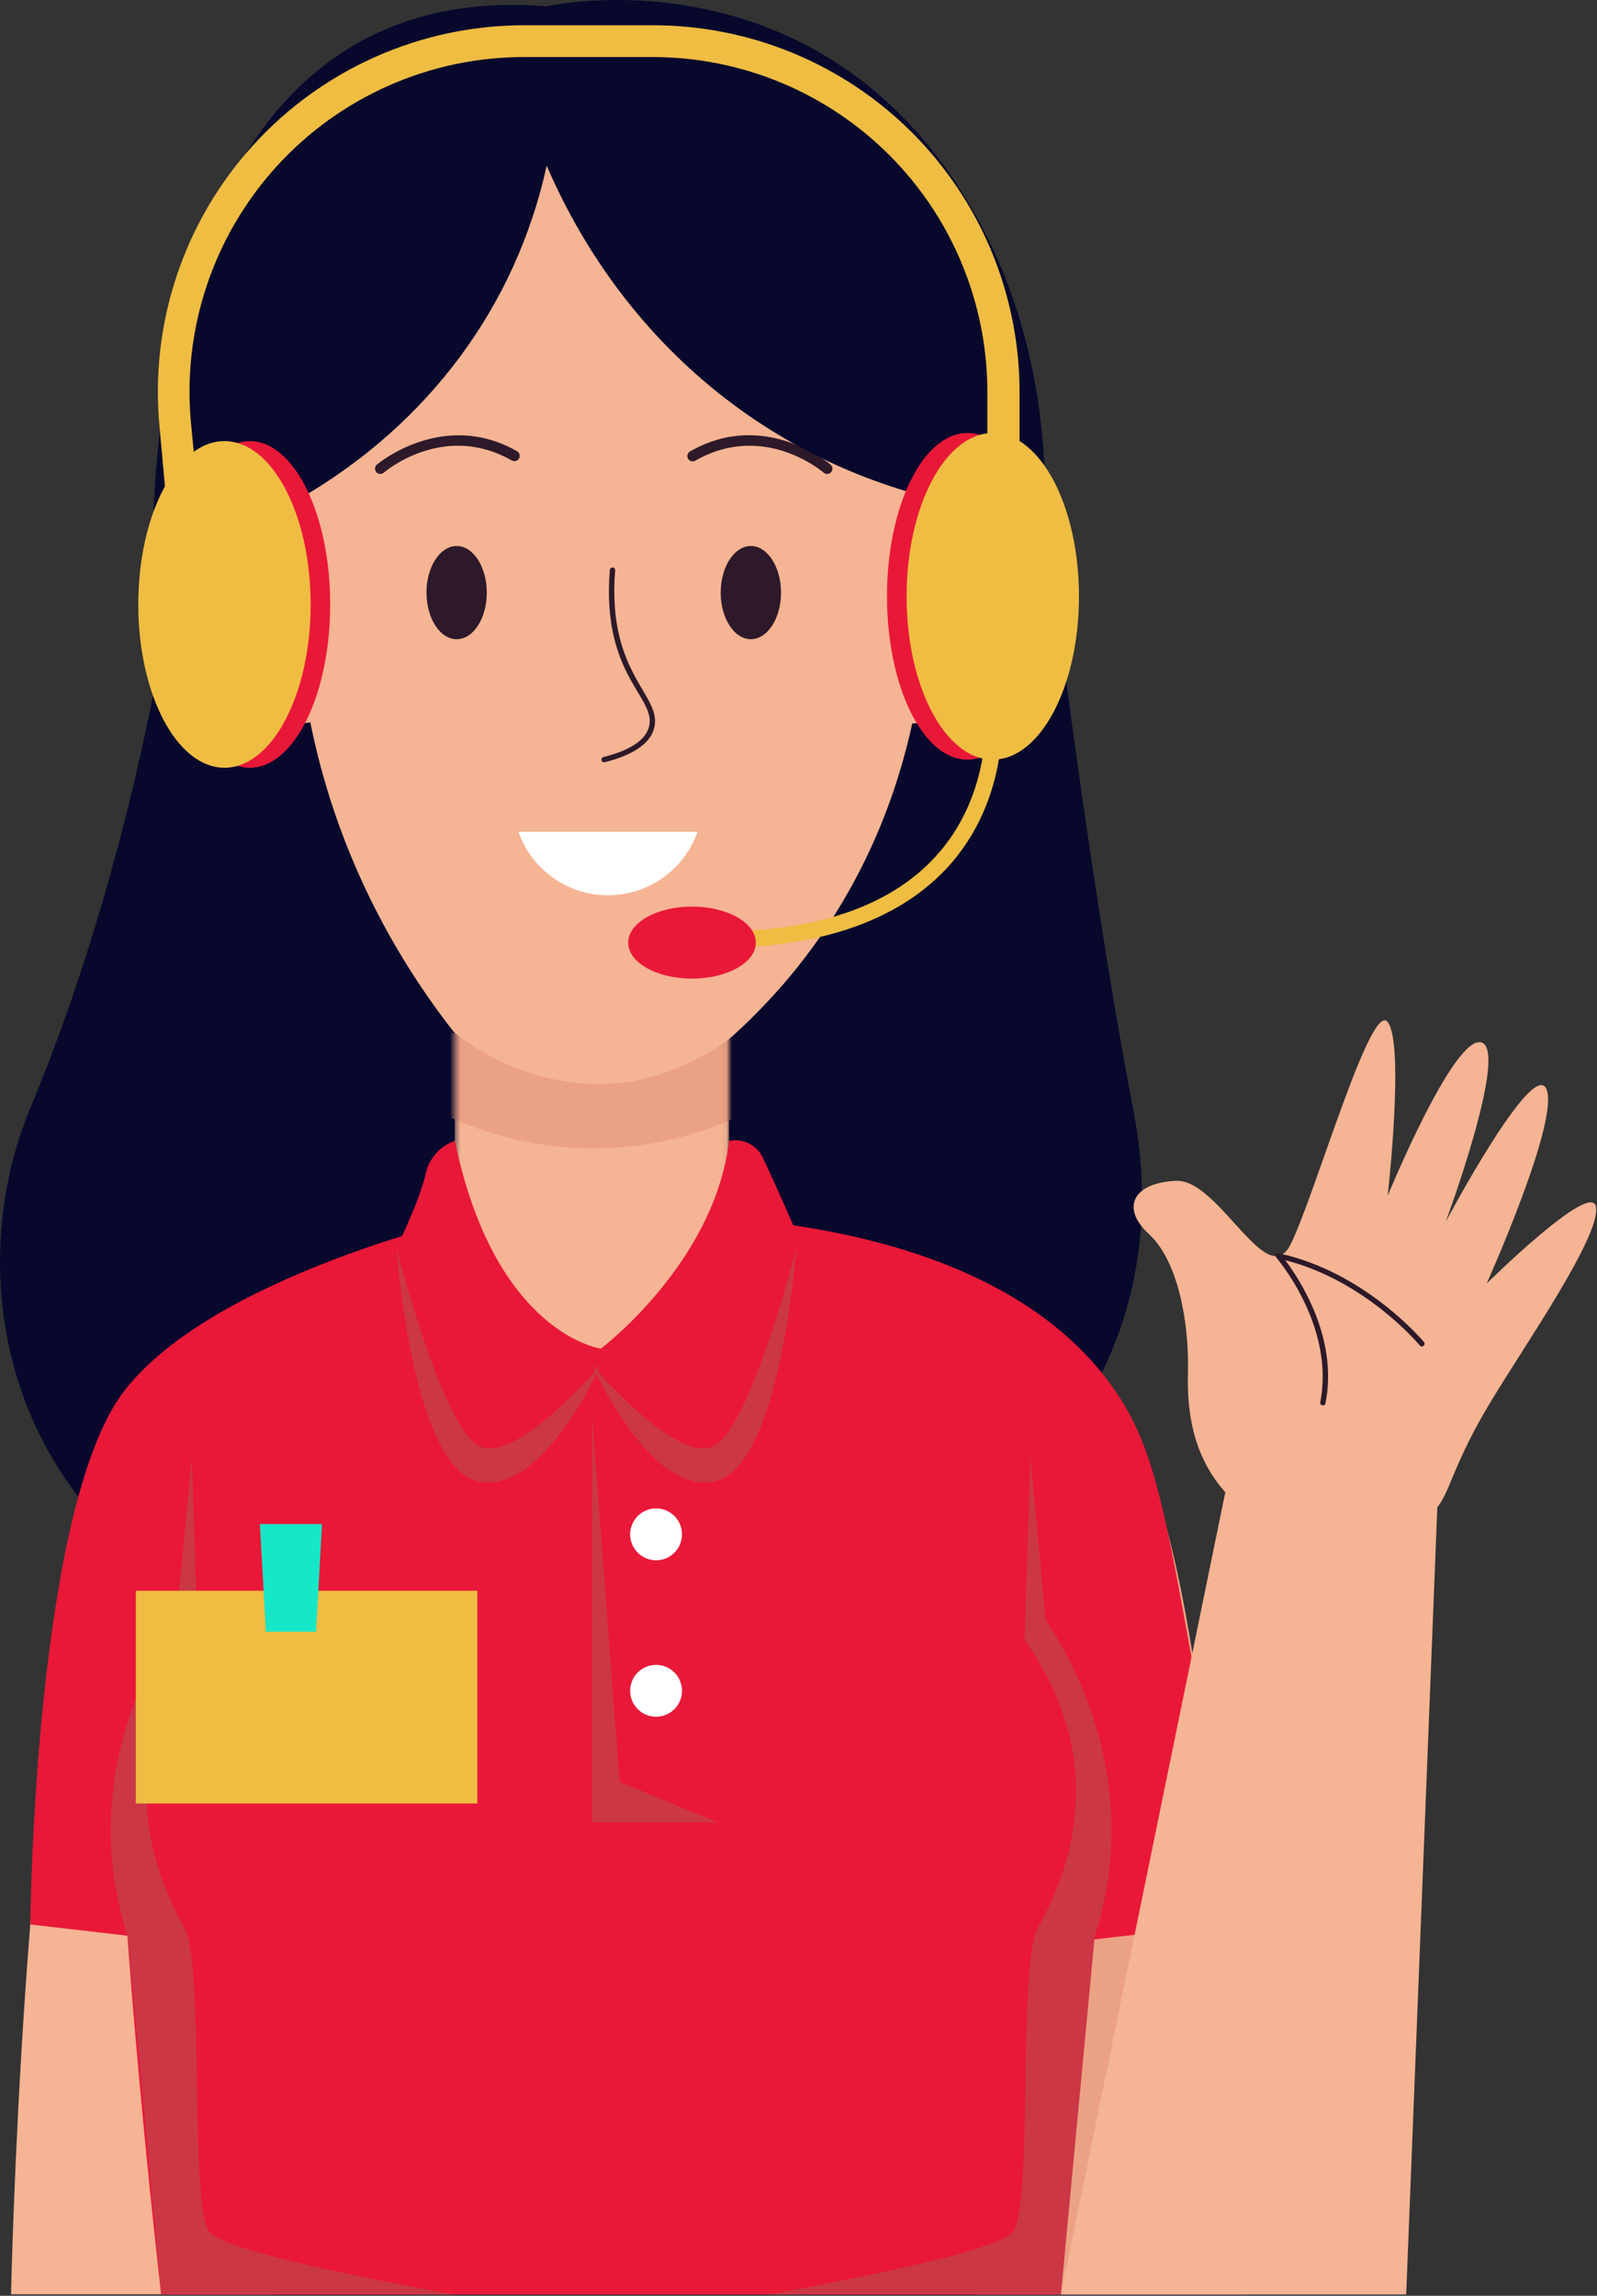 <svg width="300" height="431" viewBox="0 0 300 431" fill="none" xmlns="http://www.w3.org/2000/svg">
<rect x="0" y="0" width="300" height="431" fill="#333333" stroke="none"/>
<path d="M212.966 208.762C201.496 148.942 192.416 62.762 192.416 62.762L29.566 126.132C29.566 126.132 22.566 167.682 5.686 208.042C-11.194 248.402 7.436 311.112 89.686 312.552C171.936 313.992 224.396 268.592 212.966 208.762Z" fill="#07082C"/>
<mask id="mask0_1972_68" style="mask-type:luminance" maskUnits="userSpaceOnUse" x="85" y="164" width="52" height="97">
<path d="M85.436 164.882H136.946V260.552H85.436V164.882Z" fill="white"/>
</mask>
<g mask="url(#mask0_1972_68)">
<path d="M85.436 164.882H136.946V260.552H85.436V164.882Z" fill="#F5B493"/>
<path d="M80.116 207.582C89.723 212.835 100.496 215.589 111.446 215.589C122.395 215.589 133.169 212.835 142.776 207.582V172.162H80.116V207.582Z" fill="#EBA284"/>
</g>
<path d="M76.906 233.162C76.906 233.162 30.186 240.482 17.216 283.722C4.246 326.962 2.076 430.722 2.076 430.722H51.806L76.906 233.162Z" fill="#F5B493"/>
<path d="M89.665 228.152C89.665 228.152 40.446 239.152 23.416 261.022C6.386 282.892 5.686 361.292 5.686 361.292L73.505 369.132L89.665 228.152Z" fill="#E91838"/>
<path d="M158.565 233.162C158.565 233.162 205.285 240.482 218.255 283.722C231.225 326.962 233.395 430.722 233.395 430.722H183.655L158.565 233.162Z" fill="#EBA284"/>
<path d="M138.736 228.852C157.456 230.452 194.836 236.562 211.176 263.722C216.726 272.982 218.966 284.412 223.066 306.982C226.382 324.939 228.626 343.078 229.786 361.302L161.966 369.132L138.736 228.852Z" fill="#E91838"/>
<path d="M41.966 87.542C41.966 87.542 43.196 27.832 85.486 12.712C85.876 12.642 86.236 12.602 86.616 12.542C114.496 1.822 134.826 12.372 136.616 12.712C143.487 15.176 149.775 19.033 155.086 24.042C179.306 46.722 180.176 87.532 180.176 87.542C180.458 89.84 180.569 92.157 180.506 94.472C180.126 105.862 173.256 132.342 171.786 141.402C163.116 169.942 140.786 204.972 110.486 203.472C73.686 201.272 58.886 156.302 54.656 142.632C50.116 127.942 46.426 113.692 45.806 111.522C44.383 106.534 43.842 101.336 44.206 96.162C43.396 93.142 42.636 90.202 41.966 87.542Z" fill="#F5B493"/>
<path d="M113.336 142.132C118.336 140.872 121.176 139.002 121.886 136.552C123.516 130.932 112.946 127.072 114.556 106.992C114.569 106.86 114.632 106.738 114.733 106.653C114.833 106.567 114.964 106.523 115.096 106.532C115.162 106.537 115.226 106.555 115.284 106.585C115.343 106.615 115.395 106.656 115.438 106.706C115.481 106.756 115.513 106.814 115.533 106.877C115.554 106.94 115.561 107.006 115.556 107.072C113.966 126.882 124.676 130.552 122.846 136.832C122.036 139.642 118.916 141.752 113.576 143.102C113.449 143.128 113.317 143.104 113.208 143.035C113.099 142.966 113.02 142.858 112.989 142.732C112.958 142.607 112.977 142.474 113.042 142.362C113.106 142.25 113.212 142.168 113.336 142.132Z" fill="#2D1929"/>
<path d="M146.716 111.262C146.716 116.092 144.166 120.002 141.046 120.002C137.926 120.002 135.386 116.082 135.386 111.252C135.386 106.422 137.936 102.502 141.056 102.502C144.176 102.502 146.716 106.432 146.716 111.262Z" fill="#2D1929"/>
<path d="M155.386 88.982C155.147 88.982 154.917 88.897 154.736 88.742C154.276 88.352 143.366 79.212 130.656 86.462C130.542 86.534 130.415 86.583 130.281 86.605C130.148 86.626 130.012 86.621 129.881 86.589C129.75 86.557 129.627 86.499 129.519 86.418C129.411 86.337 129.321 86.235 129.253 86.118C129.186 86.001 129.143 85.872 129.126 85.738C129.11 85.605 129.121 85.469 129.159 85.339C129.196 85.21 129.26 85.089 129.345 84.985C129.43 84.88 129.536 84.794 129.656 84.732C143.656 76.732 155.906 87.122 156.036 87.232C156.187 87.365 156.295 87.542 156.344 87.738C156.393 87.934 156.382 88.141 156.312 88.33C156.241 88.519 156.115 88.683 155.95 88.8C155.784 88.916 155.588 88.979 155.386 88.982Z" fill="#2D1929"/>
<path d="M91.446 111.252C91.446 116.082 88.916 120.002 85.786 120.002C82.656 120.002 80.126 116.092 80.116 111.262C80.106 106.432 82.646 102.512 85.776 102.502C88.906 102.492 91.436 106.412 91.446 111.252Z" fill="#2D1929"/>
<path d="M71.446 88.982C71.243 88.981 71.045 88.919 70.878 88.804C70.711 88.688 70.583 88.525 70.512 88.335C70.44 88.145 70.428 87.937 70.477 87.74C70.526 87.543 70.634 87.366 70.786 87.232C70.916 87.122 83.216 76.762 97.166 84.732C97.383 84.87 97.539 85.087 97.601 85.338C97.662 85.588 97.624 85.853 97.495 86.076C97.366 86.299 97.156 86.464 96.908 86.536C96.66 86.608 96.394 86.581 96.166 86.462C83.456 79.212 72.546 88.352 72.086 88.742C71.907 88.894 71.681 88.979 71.446 88.982Z" fill="#2D1929"/>
<path d="M96.186 227.502C96.186 227.502 30.626 242.642 23.416 276.502C16.206 310.362 30.276 430.752 30.276 430.752H199.276C199.276 430.752 205.756 293.082 199.276 262.812C192.796 232.542 126.426 223.182 96.186 227.502Z" fill="#E91838"/>
<path d="M233.876 262.102L199.286 430.762H264.156L270.636 266.982L233.876 262.102Z" fill="#F5B493"/>
<path d="M85.436 230.522C85.436 230.522 98.115 253.452 112.886 253.182C127.656 252.912 136.946 228.182 136.946 228.182C136.946 228.182 103.666 209.212 85.436 230.522Z" fill="#F5B493"/>
<path d="M85.436 214.172C84.065 214.651 82.841 215.475 81.882 216.564C80.922 217.654 80.259 218.972 79.956 220.392C78.866 225.342 74.476 234.302 74.476 234.302C74.476 234.302 83.386 268.302 93.626 272.912C103.866 277.522 112.886 253.182 112.886 253.182C112.886 253.182 93.036 250.572 85.436 214.172Z" fill="#E91838"/>
<path d="M112.886 253.182C112.886 253.182 134.256 237.052 136.946 214.182C138.255 213.911 139.617 214.104 140.8 214.728C141.982 215.352 142.91 216.368 143.426 217.602C145.586 222.112 149.186 230.432 149.186 230.432C149.186 230.432 140.356 270.562 131.036 273.502C121.716 276.442 112.886 253.182 112.886 253.182Z" fill="#E91838"/>
<path d="M36.026 273.492L33.146 304.262C33.146 304.262 13.256 330.632 23.966 363.402L30.316 430.762H85.476C85.476 430.762 43.716 423.552 39.526 419.232C35.336 414.912 38.596 369.132 34.626 361.922C30.656 354.712 19.496 332.732 37.146 307.872L36.026 273.492Z" fill="#CC3745"/>
<path d="M193.546 273.492L196.436 304.262C196.436 304.262 216.316 330.632 205.656 363.402L199.296 430.762H144.146C144.146 430.762 185.906 423.552 190.086 419.232C194.266 414.912 191.026 369.132 194.986 361.922C198.946 354.712 210.126 332.732 192.466 307.872L193.546 273.492Z" fill="#CC3745"/>
<path d="M74.476 234.302C74.476 234.302 77.346 275.072 89.666 278.052C101.986 281.032 112.886 256.172 112.886 256.172C112.886 256.172 96.536 275.612 89.666 271.292C82.796 266.972 74.476 234.302 74.476 234.302Z" fill="#CC3745"/>
<path d="M149.596 234.302C149.596 234.302 146.726 275.072 134.416 278.052C122.106 281.032 111.186 256.172 111.186 256.172C111.186 256.172 127.536 275.612 134.416 271.292C141.296 266.972 149.596 234.302 149.596 234.302Z" fill="#CC3745"/>
<path d="M111.186 265.342V342.102H134.776L116.396 334.542L111.186 265.342Z" fill="#CC3745"/>
<path d="M123.245 292.922C125.935 292.922 128.115 290.741 128.115 288.052C128.115 285.362 125.935 283.182 123.245 283.182C120.556 283.182 118.375 285.362 118.375 288.052C118.375 290.741 120.556 292.922 123.245 292.922Z" fill="white"/>
<path d="M123.245 322.292C125.935 322.292 128.115 320.111 128.115 317.422C128.115 314.732 125.935 312.552 123.245 312.552C120.556 312.552 118.375 314.732 118.375 317.422C118.375 320.111 120.556 322.292 123.245 322.292Z" fill="white"/>
<path d="M266.675 285.882C273.005 281.882 270.795 278.532 279.915 263.352C286.335 252.662 300.865 231.852 299.795 226.492C298.795 221.682 279.275 240.962 279.275 240.962C279.275 240.962 293.055 210.302 290.495 204.452C287.935 198.602 271.585 229.372 271.585 229.372C271.585 229.372 283.445 197.372 278.315 195.712C273.185 194.052 260.685 224.472 260.685 224.472C260.685 224.472 263.885 196.032 260.685 191.872C257.485 187.712 246.895 224.812 242.415 233.662C237.935 242.512 228.965 221.362 220.965 221.682C212.965 222.002 210.385 226.682 215.835 231.682C221.285 236.682 223.425 248.252 223.155 257.872C222.765 272.002 228.215 278.462 232.525 282.602C240.965 290.772 256.795 292.172 266.675 285.882Z" fill="#F5B493"/>
<path d="M248.506 263.852C248.433 263.852 248.36 263.835 248.294 263.804C248.228 263.773 248.17 263.728 248.123 263.671C248.076 263.615 248.042 263.549 248.024 263.478C248.005 263.408 248.002 263.334 248.016 263.262C250.816 248.932 239.886 236.262 239.776 236.112C239.703 236.034 239.657 235.935 239.646 235.83C239.634 235.724 239.657 235.618 239.711 235.526C239.765 235.435 239.848 235.364 239.946 235.323C240.044 235.283 240.153 235.275 240.256 235.302C256.556 238.822 267.376 251.812 267.486 251.942C267.57 252.045 267.611 252.178 267.598 252.311C267.585 252.444 267.519 252.567 267.416 252.652C267.312 252.737 267.179 252.777 267.046 252.764C266.913 252.751 266.79 252.685 266.706 252.582C266.606 252.452 256.616 240.462 241.436 236.582C244.076 240.082 251.436 251.152 248.996 263.432C248.977 263.548 248.917 263.655 248.827 263.731C248.738 263.808 248.624 263.851 248.506 263.852Z" fill="#2D1929"/>
<path d="M97.386 156.152H131.036C129.813 159.638 127.537 162.659 124.523 164.795C121.509 166.932 117.905 168.08 114.211 168.08C110.516 168.08 106.913 166.932 103.899 164.795C100.884 162.659 98.609 159.638 97.386 156.152Z" fill="white"/>
<path d="M184.656 42.982C156.326 -11.018 102.656 1.182 102.656 1.182C30.585 -4.588 24.096 86.952 30.585 135.822C37.075 184.692 85.436 193.982 85.436 193.982C63.495 166.052 52.295 130.762 56.575 93.452C80.486 79.512 96.906 57.512 102.696 31.102C115.696 61.222 140.486 84.272 173.336 93.102C177.616 131.342 166.466 168.852 136.946 195.102C187.046 179.352 212.966 97.042 184.656 42.982Z" fill="#07082C"/>
<path d="M156.695 107.402C161.275 96.082 172.525 89.962 181.845 93.722C191.165 97.482 195.005 109.722 190.435 121.032C185.865 132.342 174.605 138.472 165.285 134.712C155.965 130.952 152.125 118.712 156.695 107.402Z" fill="#F5B493"/>
<path d="M174.095 126.632C173.994 126.631 173.895 126.599 173.812 126.54C173.728 126.481 173.665 126.398 173.631 126.303C173.596 126.207 173.591 126.103 173.617 126.004C173.643 125.906 173.698 125.818 173.775 125.752C174.775 124.922 177.275 122.362 177.165 120.432C177.045 118.132 173.645 117.352 173.605 117.342C173.493 117.316 173.392 117.253 173.321 117.161C173.25 117.07 173.213 116.957 173.215 116.842C173.485 109.402 177.435 98.982 184.755 100.442C184.82 100.455 184.881 100.48 184.935 100.517C184.99 100.554 185.037 100.601 185.073 100.656C185.109 100.711 185.134 100.772 185.146 100.837C185.159 100.901 185.159 100.967 185.145 101.032C185.117 101.16 185.039 101.273 184.929 101.346C184.819 101.418 184.685 101.446 184.555 101.422C178.095 100.142 174.555 109.882 174.235 116.482C175.295 116.802 178.025 117.872 178.165 120.382C178.325 123.192 174.585 126.382 174.425 126.512C174.333 126.589 174.216 126.631 174.095 126.632Z" fill="#2D1929"/>
<path d="M44.966 93.722C54.286 89.962 65.536 96.082 70.116 107.402C74.696 118.722 70.846 130.942 61.526 134.712C52.206 138.482 40.946 132.342 36.376 121.032C31.806 109.722 35.676 97.482 44.966 93.722Z" fill="#F5B493"/>
<path d="M52.735 126.632C52.615 126.631 52.498 126.589 52.405 126.512C52.245 126.382 48.505 123.192 48.665 120.372C48.805 117.872 51.535 116.802 52.595 116.482C52.235 109.872 48.735 100.132 42.275 101.422C42.146 101.446 42.012 101.418 41.902 101.346C41.792 101.273 41.714 101.16 41.685 101.032C41.672 100.967 41.672 100.901 41.684 100.837C41.697 100.772 41.722 100.711 41.758 100.656C41.794 100.601 41.841 100.554 41.895 100.517C41.95 100.481 42.011 100.455 42.075 100.442C49.395 98.982 53.345 109.442 53.615 116.842C53.618 116.957 53.581 117.07 53.51 117.161C53.439 117.253 53.338 117.316 53.225 117.342C53.225 117.342 49.785 118.142 49.665 120.432C49.555 122.362 52.075 124.922 53.055 125.752C53.133 125.818 53.188 125.906 53.214 126.005C53.24 126.103 53.235 126.207 53.2 126.303C53.166 126.398 53.102 126.481 53.019 126.54C52.936 126.599 52.837 126.631 52.735 126.632Z" fill="#2D1929"/>
<path d="M181.715 142.612C190.049 142.612 196.805 128.885 196.805 111.952C196.805 95.019 190.049 81.292 181.715 81.292C173.382 81.292 166.625 95.019 166.625 111.952C166.625 128.885 173.382 142.612 181.715 142.612Z" fill="#E91838"/>
<path d="M186.496 142.612C195.437 142.612 202.686 128.885 202.686 111.952C202.686 95.019 195.437 81.292 186.496 81.292C177.554 81.292 170.306 95.019 170.306 111.952C170.306 128.885 177.554 142.612 186.496 142.612Z" fill="#EFBD42"/>
<path d="M46.936 144.132C55.27 144.132 62.026 130.405 62.026 113.472C62.026 96.539 55.27 82.812 46.936 82.812C38.602 82.812 31.846 96.539 31.846 113.472C31.846 130.405 38.602 144.132 46.936 144.132Z" fill="#E91838"/>
<path d="M42.166 144.132C51.107 144.132 58.356 130.405 58.356 113.472C58.356 96.539 51.107 82.812 42.166 82.812C33.224 82.812 25.976 96.539 25.976 113.472C25.976 130.405 33.224 144.132 42.166 144.132Z" fill="#EFBD42"/>
<path d="M188.476 105.502C187.68 105.502 186.917 105.186 186.354 104.623C185.792 104.06 185.476 103.297 185.476 102.502V73.502C185.457 56.854 178.836 40.894 167.065 29.123C155.293 17.352 139.333 10.73 122.686 10.712H98.386C89.635 10.715 80.982 12.547 72.981 16.09C64.98 19.633 57.807 24.808 51.923 31.285C46.038 37.761 41.572 45.396 38.81 53.699C36.049 62.002 35.053 70.791 35.886 79.502L37.456 95.862C37.531 96.657 37.288 97.45 36.779 98.067C36.269 98.683 35.536 99.071 34.741 99.147C33.945 99.222 33.152 98.979 32.536 98.469C31.92 97.96 31.531 97.227 31.456 96.432L29.966 80.112C29.053 70.569 30.145 60.94 33.17 51.843C36.196 42.746 41.088 34.382 47.534 27.286C53.981 20.19 61.838 14.52 70.604 10.637C79.369 6.755 88.849 4.747 98.436 4.742H122.736C140.974 4.76 158.461 12.014 171.357 24.91C184.254 37.807 191.507 55.293 191.526 73.532V102.532C191.522 102.927 191.44 103.318 191.284 103.682C191.128 104.046 190.902 104.375 190.619 104.651C190.335 104.928 190 105.145 189.632 105.291C189.264 105.437 188.871 105.508 188.476 105.502Z" fill="#EFBD42"/>
<path d="M135.386 177.922C134.988 177.922 134.606 177.764 134.325 177.482C134.044 177.201 133.886 176.82 133.886 176.422C133.886 176.024 134.044 175.642 134.325 175.361C134.606 175.08 134.988 174.922 135.386 174.922C154.306 174.742 168.136 169.712 176.486 159.972C187.256 147.422 185.036 131.122 185.016 130.972C184.987 130.775 184.998 130.574 185.048 130.381C185.097 130.189 185.184 130.007 185.303 129.848C185.422 129.689 185.572 129.555 185.743 129.453C185.914 129.352 186.104 129.285 186.301 129.257C186.498 129.229 186.698 129.239 186.891 129.289C187.084 129.338 187.265 129.425 187.424 129.544C187.584 129.663 187.718 129.813 187.819 129.984C187.921 130.155 187.987 130.345 188.016 130.542C188.126 131.262 190.466 148.302 178.826 161.912C168.376 174.062 151.276 177.922 135.386 177.922Z" fill="#EFBD42"/>
<path d="M129.996 183.722C136.618 183.722 141.986 180.695 141.986 176.962C141.986 173.228 136.618 170.202 129.996 170.202C123.374 170.202 118.006 173.228 118.006 176.962C118.006 180.695 123.374 183.722 129.996 183.722Z" fill="#E91838"/>
<path d="M25.516 298.642H89.666V338.582H25.516V298.642Z" fill="#EFBD42"/>
<path d="M59.376 306.332H49.946L48.826 286.122H60.486L59.376 306.332Z" fill="#16E7C7"/>
</svg>
